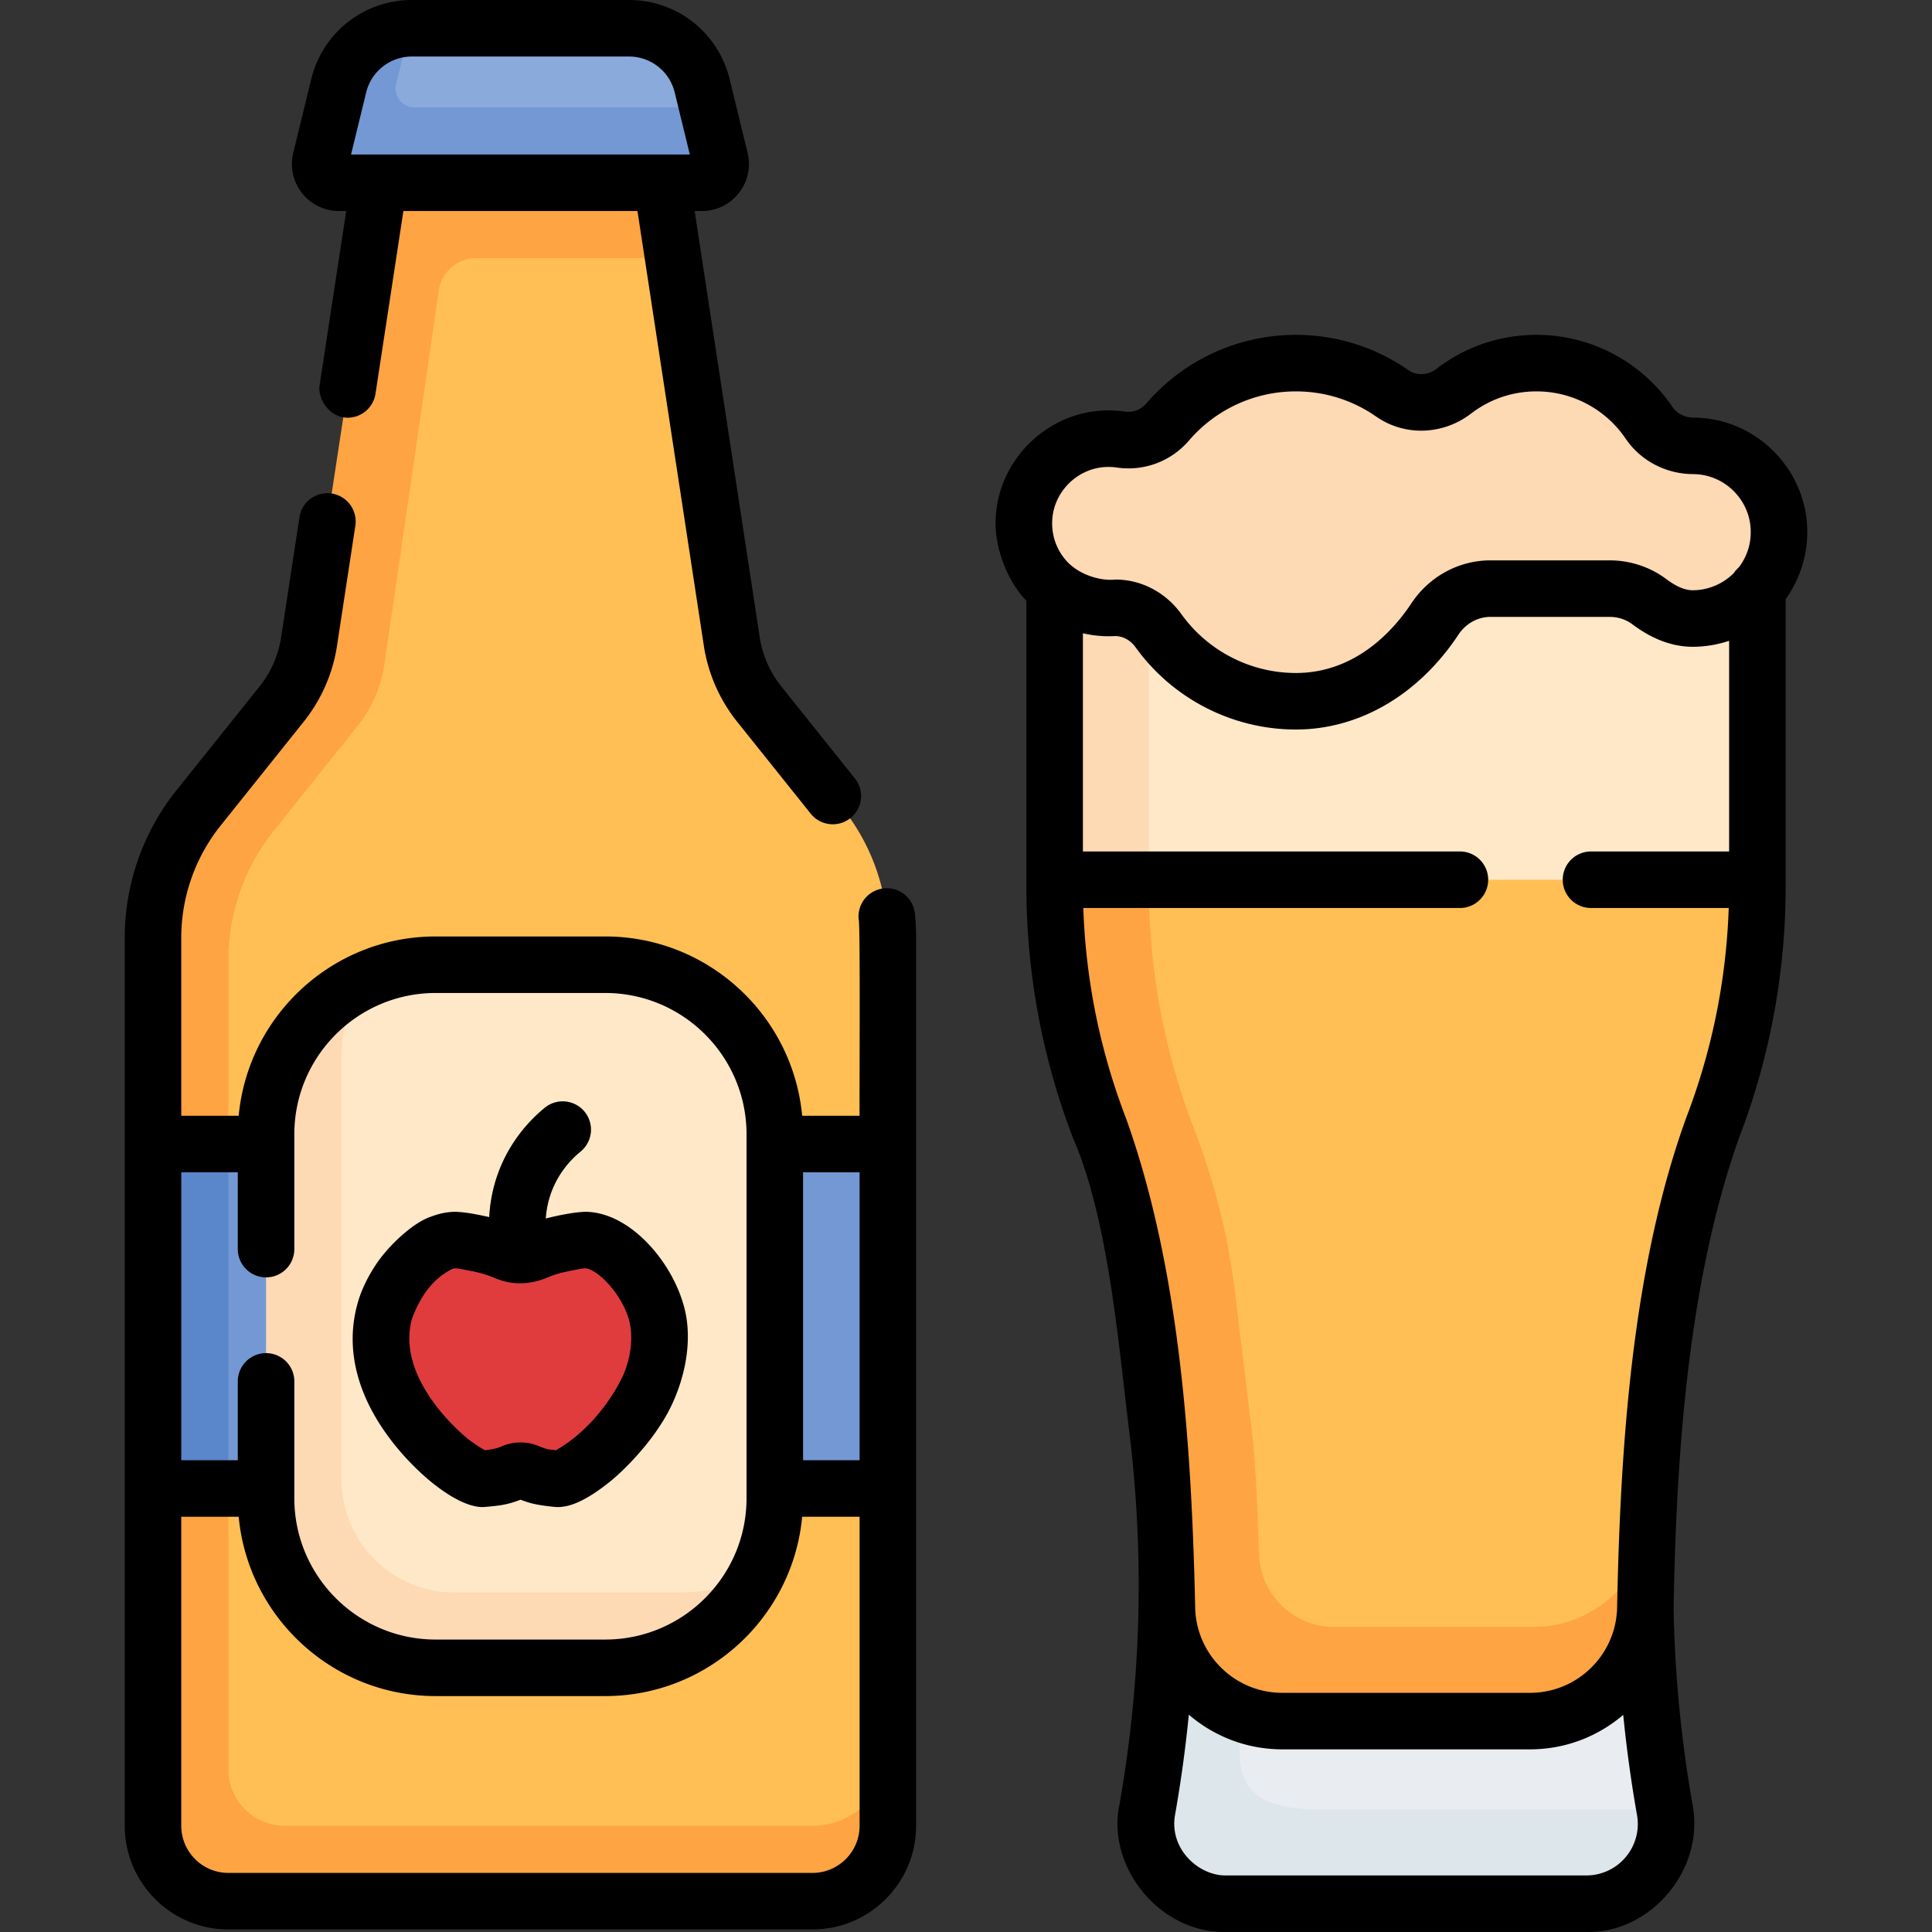 <svg xmlns="http://www.w3.org/2000/svg" version="1.1" xmlns:xlink="http://www.w3.org/1999/xlink" xmlns:svgjs="http://svgjs.com/svgjs" width="512" height="512" x="0" y="0" viewBox="0 0 512.679 512.679" style="enable-background:new 0 0 512 512" xml:space="preserve" class=""><rect x="0" y="0" width="512.679" height="512.679" fill="#333333" stroke="none"/><g><path fill="#ffbf54" d="M194.188 170.236 178.655 68.5l-11.442-20h-56.612L92.016 170.236a34.998 34.998 0 0 1-7.269 16.582l-22.093 27.617a54.997 54.997 0 0 0-12.052 34.358V474.5c0 11.046 8.954 20 20 20h145c11.046 0 20-8.954 20-20v-79.511l-20-45.702 20-45.702v-54.792a54.997 54.997 0 0 0-12.052-34.358l-22.093-27.617a34.988 34.988 0 0 1-7.269-16.582z" data-original="#ffbf54" class=""></path><path fill="#ffa442" d="M215.602 484.5h-140c-8.284 0-15-6.716-15-15V254.793a54.997 54.997 0 0 1 12.052-34.358l22.093-27.617a35.008 35.008 0 0 0 7.269-16.582l14.43-99.176a10 10 0 0 1 9.896-8.56h52.313l-3.053-20-32.97-13.931h-9.061L100.602 48.5 82.016 170.236a34.998 34.998 0 0 1-7.269 16.582l-22.093 27.617a54.997 54.997 0 0 0-12.052 34.358v54.792l10 48.099-10 43.305V484.5c0 10.534 8.15 19.147 18.485 19.923.489.046.99.077 1.515.077h155c11.046 0 20-8.954 20-20v-20c0 11.046-8.954 20-20 20z" data-original="#ffa442"></path><path fill="#7398d4" d="m40.602 303.585 14.186 34.644-14.186 56.76h195v-91.404z" data-original="#7398d4" class=""></path><path fill="#5a86cc" d="M40.601 303.585h20v91.4h-20z" data-original="#5a86cc"></path><path fill="#ffe8c8" d="m146.216 432.526-39.138-.681c-24.853 0-27.099-46.249-27.099-71.102l.34-41.579c0-17.585.368-50.978 15.071-58.382a44.813 44.813 0 0 1 20.211-4.783h45c24.853 0 45 20.147 45 45v96.574a44.813 44.813 0 0 1-4.783 20.211c-7.403 14.704-37.017 14.742-54.602 14.742z" data-original="#ffe8c8" class=""></path><path fill="#fdd9b4" d="M180.602 422.574h-60c-16.569 0-30-13.431-30-30V281a44.796 44.796 0 0 1 4.794-20.206C80.694 268.198 70.602 283.416 70.602 301v96.574c0 24.853 20.147 45 45 45h45c17.584 0 32.802-10.092 40.206-24.794a44.8 44.8 0 0 1-20.206 4.794z" data-original="#fdd9b4" class=""></path><path fill="#92b738" d="M138.144 340.555a7.503 7.503 0 0 1-7.298-5.8c-1.191-5.111-2.459-15.308 2.441-26.16 2.535-5.614 6.436-10.675 11.28-14.636a7.5 7.5 0 0 1 9.494 11.614c-3.061 2.502-5.517 5.682-7.104 9.195-3.081 6.823-2.265 13.318-1.504 16.583a7.5 7.5 0 0 1-7.309 9.204z" data-original="#92b738"></path><path fill="#e03c3e" d="M174.105 348.11c-.008-.029-.014-.059-.023-.087l-.045-.153c-2.764-9.237-11.379-18.762-18.759-18.803-1.32-.007-2.729.274-5.548.836-7.746 1.545-7.829 3.136-11.579 3.15-3.779.014-3.896-1.6-11.749-3.156-2.823-.559-4.235-.839-5.53-.83-1.238.008-2.509.281-3.78.773-.072.028-.137.057-.206.085-2.464.999-4.922 2.809-7.136 5.102l-3.709 4.633c-1.717 2.584-3.146 5.398-3.929 8.212-6.147 22.08 17.758 40.129 17.758 40.129 3.714 2.898 6.961 4.529 8.566 4.41 2.965-.22 4.867-.733 4.867-.733 2.685-.725 3.119-1.409 4.848-1.403 1.722.006 2.137.687 4.802 1.409 0 0 1.905.52 4.847.727.198.014 2.498.426 9.396-5.106l.006-.005c3.893-3.192 8.186-7.696 11.594-12.98.177-.273.353-.548.525-.827l2.851-5.379c2.752-6.216 3.926-13.101 1.933-20.004z" data-original="#e03c3e"></path><path fill="#ffe8c8" d="M466.343 233.447v-77.248l-93.204-10-83.278 10v77.248l83.241 10z" data-original="#ffe8c8" class=""></path><path fill="#fdd9b4" d="M279.861 156.199v77.248l12.5 10 12.5-10v-77.248l-12.5-10z" data-original="#fdd9b4" class=""></path><path fill="#e9edf1" d="M324.15 429.122c-.371 17.549-6.894 61.021-6.894 61.021l84.766-.511c13.16 0 42.053 3.651 39.759-9.308a342.06 342.06 0 0 1-5.215-55.816z" data-original="#e9edf1"></path><path fill="#dce6eb" d="m441.782 480.325-.026-.155h-91.5c-23.298 0-21.932-10.962-20.838-24.809.743-9.414 2.896-18.688 3.766-28.07l-23.536-.978c-.371 17.549-2.158 36.68-5.226 54.011-2.294 12.959 7.673 24.845 20.833 24.845h95.692c13.161.001 23.129-11.886 20.835-24.844z" data-original="#dce6eb"></path><path fill="#ffbf54" d="M466.343 233.447v1.648c0 21.986-4.043 43.786-11.927 64.31l-.301.784a179.345 179.345 0 0 0-10.611 42.625l-4.449 36.526a341.984 341.984 0 0 0-2.429 33.949c-.081 3.74-3.965 12.003-3.965 12.003s-9.739 11.418-26.649 11.418l-81.991-4.184-6.764-96.875-24.895-85.763 12.5-16.441z" data-original="#ffbf54" class=""></path><path fill="#ffa442" d="M436.776 408.269c-3.232 13.446-15.328 23.441-29.765 23.441l-52.933.021c-10.817.004-19.675-8.588-19.999-19.4-.336-11.234-.925-24.742-1.93-32.992l-4.449-36.525a179.353 179.353 0 0 0-10.611-42.626l-.301-.785a179.34 179.34 0 0 1-11.927-64.309v-1.648h-25v1.648a179.34 179.34 0 0 0 11.927 64.309l.301.785a179.353 179.353 0 0 1 10.611 42.626l4.449 36.525c1.966 16.14 2.498 45.168 2.498 45.168v1.583c0 16.911 13.709 30.62 30.62 30.62h65.744c16.911 0 30.62-13.709 30.62-30.62v-1.583c0 .001-.052-10.826.145-16.238z" data-original="#ffa442"></path><path fill="#fdd9b4" d="M471.948 138.718c-1.108-10.457-9.44-18.934-19.875-20.227a23.844 23.844 0 0 0-2.764-.18c-4.685-.028-9.084-2.245-11.715-6.122-6.487-9.555-17.436-15.834-29.855-15.834a35.9 35.9 0 0 0-21.921 7.427c-4.802 3.682-11.393 4.058-16.357.599a44.614 44.614 0 0 0-25.598-8.025c-13.61 0-25.797 6.064-34.022 15.634-3.057 3.557-7.747 5.336-12.387 4.655a22.796 22.796 0 0 0-4.289-.218 22.084 22.084 0 0 0-6.818 1.393c-.264.099-.497.221-.744.332-7.702 3.217-13.325 10.603-13.861 19.296-.804 13.053 9.543 23.889 22.422 23.889.388 0 .775-.01 1.158-.029 4.784-.243 9.297 2.166 12.091 6.057 8.14 11.335 21.429 18.721 36.449 18.721 16.101 0 28.693-9.617 36.665-21.472l-.021.013c.083-.123.174-.235.256-.359 3.298-4.978 8.781-8.07 14.753-8.07h31.615c3.775 0 7.476 1.171 10.494 3.439 3.361 2.526 7.255 4.494 11.547 4.494 13.477 0 24.237-11.638 22.777-25.413z" data-original="#fdd9b4" class=""></path><path fill="#8aaadc" d="m185.512 41.548-89.532-.681.681-8c2.13-8.732 3.029-25.048 11.955-25.355.231-.008.462-.012.694-.012h57.584c9.22 0 17.246 6.303 19.43 15.261l1.4 5.739z" data-original="#8aaadc" class=""></path><path fill="#7398d4" d="M187.724 28.5h-77.756c-3.241 0-5.626-3.036-4.858-6.185l3.607-14.79c-8.968.265-16.7 6.472-18.838 15.236L85.11 42.315c-.768 3.149 1.617 6.185 4.858 6.185h96.268c3.241 0 5.626-3.036 4.858-6.185z" data-original="#7398d4" class=""></path><path d="M89.968 56h1.902l-7.056 46.215c-.573 3.296 2.354 8.604 7.423 8.633a7.503 7.503 0 0 0 7.405-6.369L107.044 56h62.116l17.613 115.367a42.575 42.575 0 0 0 8.826 20.136l19.533 24.416a7.483 7.483 0 0 0 5.861 2.814 7.464 7.464 0 0 0 4.68-1.644 7.5 7.5 0 0 0 1.171-10.542l-19.533-24.415a27.546 27.546 0 0 1-5.711-13.029L184.334 56h1.902c3.862 0 7.445-1.742 9.831-4.779s3.229-6.931 2.313-10.683l-4.77-19.555A27.433 27.433 0 0 0 166.894 0H109.31a27.434 27.434 0 0 0-26.717 20.983l-4.769 19.555a12.425 12.425 0 0 0 2.313 10.683A12.428 12.428 0 0 0 89.968 56zm7.199-31.462A12.467 12.467 0 0 1 109.31 15h57.583a12.47 12.47 0 0 1 12.144 9.538L183.053 41H93.151zM234.553 235.74a7.5 7.5 0 0 0-6.697 8.225c.479.541.16 50.312.246 52.12h-15.238c-2.487-26.651-24.972-47.585-52.262-47.585h-45c-27.291 0-49.775 20.934-52.262 47.585H48.102v-47.292a47.672 47.672 0 0 1 10.409-29.673l22.093-27.617a42.547 42.547 0 0 0 8.826-20.136l4.87-31.894a7.5 7.5 0 0 0-14.828-2.264l-4.87 31.894a27.53 27.53 0 0 1-5.711 13.028l-22.093 27.617c-8.832 11.04-13.696 24.906-13.696 39.044V484.5c0 15.163 12.336 27.5 27.5 27.5h155c15.164 0 27.5-12.337 27.5-27.5V248.793c0-2.116-.109-4.255-.324-6.355-.421-4.122-4.109-7.113-8.225-6.698zm-6.451 151.749h-15v-76.404h15zm-165-76.404v20.378c0 4.143 3.358 7.5 7.5 7.5s7.5-3.357 7.5-7.5V301c0-20.678 16.822-37.5 37.5-37.5h45c20.678 0 37.5 16.822 37.5 37.5v96.574c0 20.678-16.822 37.5-37.5 37.5h-45c-20.678 0-37.5-16.822-37.5-37.5v-31.005c0-4.143-3.358-7.5-7.5-7.5s-7.5 3.357-7.5 7.5v20.92h-15v-76.404zM215.602 497h-155c-6.893 0-12.5-5.607-12.5-12.5v-82.011H63.34c2.487 26.651 24.972 47.585 52.262 47.585h45c27.291 0 49.775-20.934 52.262-47.585h15.238V484.5c0 6.893-5.607 12.5-12.5 12.5z" fill="#000000" data-original="#000000" class=""></path><path d="M115.293 393.94c6.896 5.372 10.938 5.984 12.854 5.984 4.313-.331 6.531-.62 9.98-1.962 2.106.779 3.602 1.366 9.071 1.922 3.875.341 8.54-1.803 14.657-6.704 3.963-3.207 9.568-9.101 13.229-14.773 6.005-8.909 9.503-22.104 6.14-32.688-3.46-11.564-14.348-24.088-25.905-24.153-2.14.053-5.876.604-10.499 1.779.182-2.63.782-5.572 2.14-8.578 1.586-3.514 4.043-6.693 7.104-9.195 3.207-2.622 3.681-7.347 1.059-10.554s-7.347-3.681-10.553-1.06c-4.845 3.961-8.745 9.021-11.28 14.636-2.298 5.09-3.23 10.028-3.459 14.372-2.318-.494-5.751-1.295-9.004-1.4-2.113.014-4.279.443-6.485 1.296-4.549 1.47-11.164 7.538-14.545 12.646-2.314 3.483-3.965 6.966-4.907 10.351-7.336 26.342 18.622 46.722 20.403 48.081zm-5.956-44.058c1.708-4.437 4.5-9.981 10.512-13.068.576-.217.905-.246 1.076-.247.546 0 2.08.304 4.019.688 3.281.649 4.785 1.254 6.111 1.787 1.759.707 3.753 1.49 7.034 1.508a18.952 18.952 0 0 0 7.114-1.525c1.295-.526 2.763-1.123 6.009-1.771 2.004-.399 3.455-.688 4.016-.688h.008c2.933.017 9.44 6.181 11.617 13.454 1.026 3.46 1.036 9.002-1.438 14.824-3.957 8.436-10.779 16.02-17.94 20.009-1.855-.327-1.657.001-4.112-.954-1.085-.445-2.725-1.117-5.187-1.126h-.046c-2.458 0-4.107.669-5.201 1.112-.438.109-.577.466-4.176.966-.413-.174-1.769-.929-4.363-2.838-.199-.149-19.7-15.438-15.053-32.131zM479.406 137.929c-1.469-13.861-12.577-25.166-26.412-26.881h-.001a31.446 31.446 0 0 0-3.64-.236c-2.282-.014-4.359-1.072-5.555-2.833a43.546 43.546 0 0 0-36.06-19.122c-9.67 0-18.828 3.104-26.484 8.975-2.301 1.763-5.318 1.922-7.506.397-8.799-6.131-19.133-9.372-29.886-9.372a52.312 52.312 0 0 0-39.709 18.245c-1.388 1.614-3.538 2.427-5.606 2.124a30.492 30.492 0 0 0-5.708-.291c-15.1.655-27.655 12.978-28.583 28.053-.603 7.165 2.487 16.553 8.104 22.441v75.667a186.17 186.17 0 0 0 12.427 67.003c9.432 21.786 12.015 54.806 14.916 78.149a334.26 334.26 0 0 1-2.666 98.771c-3.366 16.207 10.54 33.938 28.219 33.652h95.691c16.723.445 31.433-16.192 28.219-33.652a334.473 334.473 0 0 1-5.055-52.199c.694-40.29 3.775-86.493 17.305-124.725a186.126 186.126 0 0 0 12.427-66.999v-76.101a30.6 30.6 0 0 0 5.563-21.066zm-200.179-.019c.464-7.518 6.729-13.662 14.263-13.989.967-.042 1.934.007 2.875.146 7.224 1.057 14.386-1.629 19.164-7.188a37.33 37.33 0 0 1 28.334-13.022c7.671 0 15.04 2.31 21.311 6.679 7.572 5.276 17.702 4.954 25.209-.801 5.014-3.846 11.016-5.878 17.356-5.878 9.476 0 18.316 4.69 23.649 12.547 3.972 5.849 10.654 9.366 17.872 9.408a16.22 16.22 0 0 1 1.89.123c6.987.865 12.598 6.574 13.34 13.574.427 4.033-.667 7.903-3.07 11.041-.509.444-.96.953-1.334 1.518-2.884 2.898-6.811 4.563-10.915 4.563-2.062 0-4.364-.978-7.04-2.988-4.242-3.188-9.569-4.944-15-4.944h-31.615c-8.411 0-16.263 4.272-21.004 11.428-4.568 6.895-14.624 18.46-30.648 18.46-11.995 0-23.344-5.83-30.357-15.595-4.175-5.813-10.657-9.199-17.509-9.199-3.502.428-9.23-.99-12.739-4.671-2.859-3.04-4.29-7.02-4.032-11.212zm152.187 354.877a13.624 13.624 0 0 1-10.466 4.883h-95.691c-7.121.069-15.035-6.97-13.449-16.037a349.895 349.895 0 0 0 3.659-26.63c6.672 5.732 15.336 9.208 24.801 9.208h65.744c9.432 0 18.069-3.451 24.732-9.148a349.868 349.868 0 0 0 3.654 26.571 13.63 13.63 0 0 1-2.984 11.153zm15.999-196.068c-14.403 39.96-17.45 87.492-18.302 130.14-.407 12.393-10.609 22.352-23.1 22.352h-65.744c-12.748 0-23.119-10.371-23.119-23.119-.96-41.816-3.958-89.212-18.359-129.376a171.108 171.108 0 0 1-11.318-55.768h99.934c4.143 0 7.5-3.357 7.5-7.5s-3.357-7.5-7.5-7.5H287.361V168.04a29.794 29.794 0 0 0 8.342.76c2.096-.107 4.24 1.021 5.619 2.941 9.824 13.679 25.728 21.845 42.541 21.845 16.823 0 32.552-9.176 43.152-25.175 1.955-2.951 5.133-4.713 8.5-4.713h31.615c2.201 0 4.328.688 5.988 1.936 5.296 3.979 10.696 5.997 16.052 5.997 3.32 0 6.583-.552 9.673-1.59v55.906h-36.651c-4.143 0-7.5 3.357-7.5 7.5s3.357 7.5 7.5 7.5h36.542a171.12 171.12 0 0 1-11.321 55.772z" fill="#000000" data-original="#000000" class=""></path></g></svg>